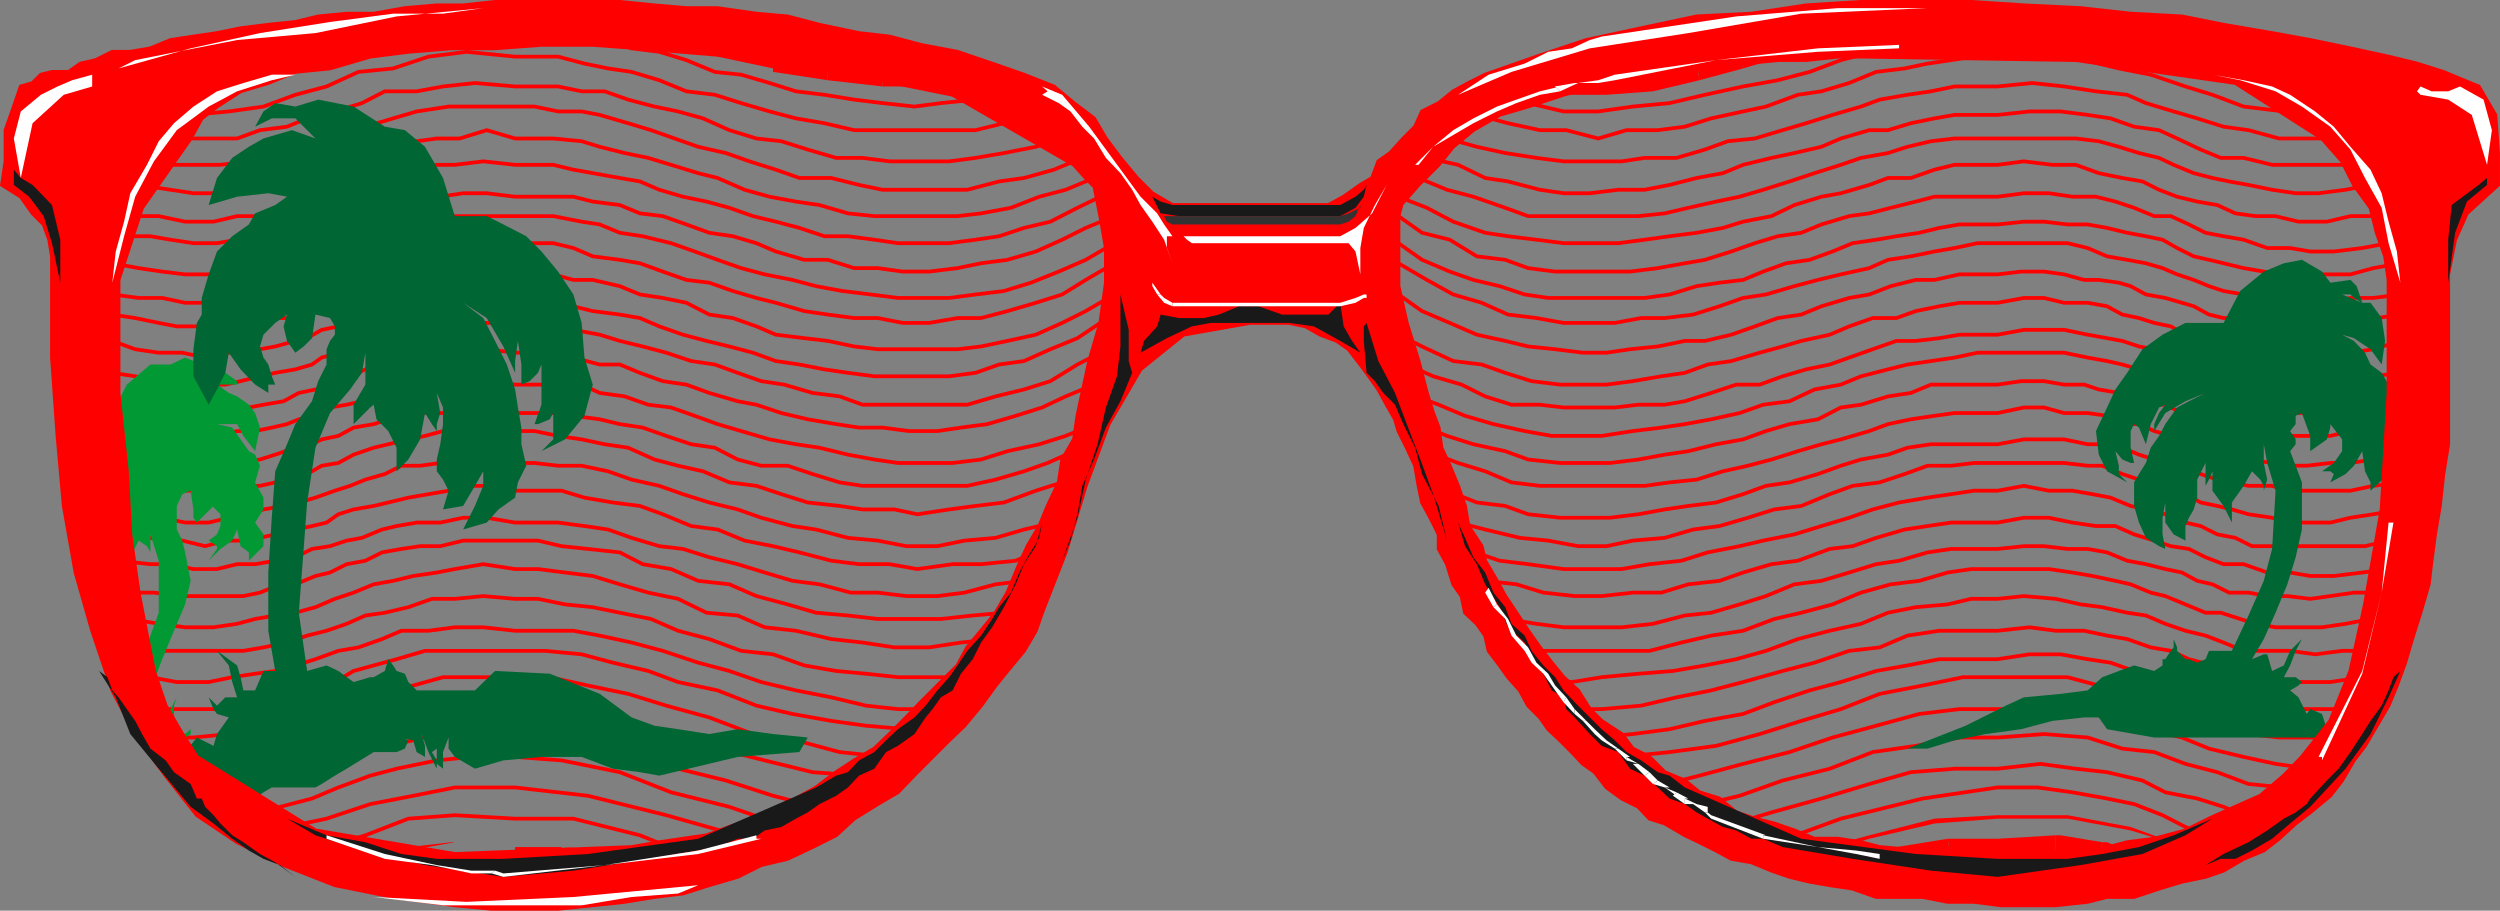 <svg xmlns="http://www.w3.org/2000/svg" width="360.567" height="131.345"><rect width="100%" height="100%" fill="#808080" stroke="none"/><path fill="none" stroke="red" stroke-miterlimit="10" stroke-width=".544" d="m27.498 12.471 5.5-.5 5-1.199 4.598-.902 4.5-1.7 4.601-1.199 5-1.699 5.098-.5 5.5-.7h9.8l3.403.7h3.797l3.402 1 3.399 1.2 4 .5 3.902 1.198 4.098 1.7 3.8.402 4.102 1.2 3.797 1.198 4.101.5 4.301.7 4.098.5 4.601.5 3.801-.5 5-.5 4.098-.7 4.601-1.199"/><path fill="red" d="m111.896 7.471-7.898-2.199-.5 2.898 8 1.7v.5l.398-2.899m7.5 1.199h.5l-8-1.199-.398 2.899 7.898 1.203V8.67"/><path fill="red" d="M127.295 9.87h.5l-8.399-1.2v2.903l7.899.898V9.87"/><path fill="red" d="M135.197 10.772V9.87h-7.902v2.601h7.902v-1.699"/><path fill="none" stroke="red" stroke-miterlimit="10" stroke-width=".544" d="m16.197 49.17 3.301 1.2 3.398.5h3.399l3.3.703 2.903-.703h2.2l2.8-.5 2.2-.399 2.898-.8 1.699-.399 2.101-1.2 2.399-.5 2.203-1.202h2.898l2.102-1 2.398-.7 2.899-.5h2.601l3.399-.699h3.601l3.399.7h5.5l2.902.5 2.801.699 3.898.5 2.899.5 2.8 1.203 3.403 1.199 3.398.898 3.301.801 3.399.899 3.3 1.203 3.399.5 3.601.699 3.399.5 3.8.5h10.801l3.801-.5 3.399-1.2 3.601-.5 3.801-1.702 3.898-1.598 3.301-2.2"/><path fill="none" stroke="red" stroke-miterlimit="10" stroke-width=".544" d="m16.197 45.37 3.301.5 3.398.703 2.602.5h5.797l2.902-.5h2.598l2.402-.703h2.2l1.699-1 2.402-.7 2.098-1.199h2.402l2.2-1 2.097-.699 2.902-.5 2.399-.402 2.199-.797h2.902l2.598-.403h3.601l3.399.403h5.5l2.902.797h2.801l3.898.902 2.899 1.2 3.3.5 3.403.698 3.297 1.7 3.402.5 3.399 1.203 2.8 1.199 4.102.5 3.398.398 3.801.801 3.399.399h11.5l3.402-.399 3.797-.8 4.101-.899 3.801-1.7 3.399-1.702 4.101-2.399"/><path fill="none" stroke="red" stroke-miterlimit="10" stroke-width=".544" d="m16.197 42.471 3.801.5h3.398l3.301.7h3.399l2.902-.7h2.898l2.801-.5 2.2-.5 2.199-1.199 2.402-.402 2.797-.797 2.203-.903 2.2-1.199h2.8l2.398-1.199 2.7-.5 3.3-.7h2.899l3.402-.5 4.098.5h5.5l2.902.7 2.801 1.2 3.898.5 2.899.5 3.3 1.198 3.403 1.2 3.297.402 3.402 1.2 3.399 1 2.8.698 4.102 1.2 3.398.5 3.801.5h3.399l3.601.703h3.801l4.098-.703h3.402l3.797-1 4.101-1.2 3.801-1.199 3.399-2.101 4.101-2.399"/><path fill="none" stroke="red" stroke-miterlimit="10" stroke-width=".544" d="m16.197 37.971 3.801.7 3.398.5 3.301.402h3.399l2.902-.403h2.898l2.801-.5 2.2-1.199h2.199l2.402-1.199 2.797-1.2 2.203-.5 2.2-.5 2.8-1.202 2.398-.5 2.7-1.2h19.199l4.101.801 2.602.399 2.898 1.203 3.301.5 4.098 1 3.402 1.199 3.301 1.2 3.398 1.198 3.399.903 4 .797 3.402.902 3.801.7 4.098.5 3.902.5h7.398l3.801-.5 4.098-.5 3.902-1.2 4-1.602 3.899-1.699 4.101-2.398"/><path fill="none" stroke="red" stroke-miterlimit="10" stroke-width=".544" d="M17.096 34.073h4.601l2.899.5 3.3.5h3.399l2.902-.5h2.598l2.902-.5 2.899-.5 2.402-1.203 2.598-.399 2.402-.8 2.2-.399 2.898-1.2 2.101-.5 2.899-.702h3.402l3.297-.5h3.402l4.098.5h8.402l2.801.703 3.898.5 2.899 1.199 3.3.398 3.403 1.2 3.297 1.203 3.402.5 3.399 1 2.8 1.199 4.102 1.2h3.398l3.801 1.198h3.399l3.601.5h3.801l4.098-.5 3.402-.699 3.797-.5 4.101-1.199 3.801-1.7 3.399-1.702 4.101-1.7"/><path fill="none" stroke="red" stroke-miterlimit="10" stroke-width=".544" d="M18.795 31.17h4.101l3.801.801h4.098l3.402-.8h2.598l2.902-.399 2.899-1.2 2.902-1.202 2.797-.5 2.203-1.2 2.898-1h3.301l2.899-1.199 3.402-.699h2.598l4.101-.5 4.598.5h5.5l2.902.7 2.801.5 3.898.698 2.899.5 2.8 1.2 3.403 1 3.398.703 3.301.898 3.399 1.2 3.3.8 3.399.899 3.601 1.203h3.399l3.8.5 3.403.5h7.398l3.801-.5 3.399-.5 3.601-1.203 3.801-.899 3.898-2 3.301-1.601"/><path fill="none" stroke="red" stroke-miterlimit="10" stroke-width=".544" d="m19.998 26.67 4.598.7 3.3.5h3.399l2.902-.5 3.301-.7 2.898-.5 2.2-.5 2.902-1.199 2.797-1.199 2.703-.5 2.898-.7 2.801-.902 3.399-.8 2.902-.399h3.297l3.902-1.199 4.098 1.2h5.5l4.101.398 2.602.8 3.598.903 3.402.699 3.297 1 3.902 1.2 2.801.698 3.898 1.7 3.602 1 3.797.703 3.402.5 4.098 1.199 3.8.398h12l3.403-.398 4.297-.8 4.101-1.602 3.801-1 4.098-1.7"/><path fill="none" stroke="red" stroke-miterlimit="10" stroke-width=".544" d="M22.896 23.772h8.899l4.101-.5 3.801-.5 2.899-1.2 3.3-1.202 3.399-1.598 3.402-.5 4-1.2 3.399-1 4.601-.702h12.399l3.402.703h3.398l2.602.5 4.098 1.199 3.3 1 3.399 1.2 3.402 1.198 4 .903 3.399 1.199 3.8 1.2 3.399 1.198h4.601l4 1 3.399.7h12.203l4.598-1.2 3.601-.5 4.301-1.199 4.098-1.699"/><path fill="none" stroke="red" stroke-miterlimit="10" stroke-width=".544" d="M24.596 19.971h9.601l3.301-1.199 3.898-.5 4.102-1.7 2.797-.5 3.902-1.202 3.301-1.7h4.598l3.8-.699 4.602-.5 5.797.5h6.203l3.398.7h3.301l3.399 1.199 3.8 1 3.399.703 3.601 1 3.801 1.699 3.899 1.2 3.601.398 3.801 1.203 4.098 1.199h3.8l3.899.5h8.601l3.801-.5 4.098-.7 4.601-.902 3.801-1.199"/><path fill="none" stroke="red" stroke-miterlimit="10" stroke-width=".544" d="m27.498 16.573 5.5-.5 5-.703 4.598-1.7 4.5-1.199 4.601-2.101 5-.5 5.098-1.7 5.5-.699 7 .7h6.203l3.797 1 3.402.699 3.399.5 4 1.203 3.902 1.597 4.098.5 3.8 1.2 4.102 1.203 3.797 1 4.101.699 4.301 1h17.5l4.098-1 4.601-1.2m-133.199 37.2 3.301.5 3.398.7 3.399.5h6.203l2.2-.5 2.8-.7 2.2-.5 2.898-.5 2.402-.7 1.398-1 2.399-.702 2.203-.899 2.898-.8 2.102-.399 2.898-1.2 2.399-.5 2.601-.5h13.2l2.699.5 2.902.5 3.801.7 2.898.898 3.301.801 3.399.899 3.601 1.203 3.399.5 3.3 1.199 3.399 1.2 3.3.5 4.102 1.198 3.899.5 3.3 1.2h15.102l4.098-1.2 4.101-1 3.801-1.199 3.898-2.398 3.301-1.703"/><path fill="none" stroke="red" stroke-miterlimit="10" stroke-width=".544" d="M16.197 58.37h3.801l3.398.402 3.301.8h3.399l2.902-.8h2.898l2.102-.402 2.898-.5 2.2-1.2 2.402-.5 2.797-.699 2.203-1.199 2.2-1 2.398-.7 2.8-.5 2.7-.5 2.902-.702h3.297l3.402-.5 4.098.5h5.5l2.902.703 3.801 1h2.898l2.899 1.199 3.3 1.2 3.403.5 3.297 1.198 4.101 1.2 2.7.5 3.601 1.203 3.801.898 4.098.7 3.3.5h3.399l3.8.5h4.102l3.399-.5 3.8-.5 4.102-1.2 3.797-1.199 3.402-1.602 4.098-1.699"/><path fill="none" stroke="red" stroke-miterlimit="10" stroke-width=".544" d="m16.197 61.17 3.301.5 3.398.5 2.602.7h5.797l2.902-.7h2.598l2.402-.5 2.2-.5 1.699-.699 2.402-.5 2.098-1.199 2.402-.402 2.2-.5 2.097-.7 2.902-.5 2.399-1.199h5.101l2.598-.5h3.601l3.399.5h9.601l2.602 1.2 3.598.5 3.402 1.199 3.297.402 3.402 1.2 3.301 1.198 3.398 1 4.102 1.2 3.797.703 3.402.5 4.098 1 3.8.699 3.403.5h7.898l4.102-.5 3.797-1.2 4.601-1 3.801-1.202 4.098-1.7"/><path fill="none" stroke="red" stroke-miterlimit="10" stroke-width=".544" d="m16.197 65.073 3.301.5 3.398 1.199h11.801l2.801-.5 2.2-.7 2.898-1 2.402-.5 1.398-.702 2.399-.5 2.203-1.2 2.898-.5 2.102-.699 2.898-.5 2.399-.398h2.601l3.399-.801h3.601l3.399.8h5.5l2.902.4 3.801.5 2.898.698 3.301.5 3.399 1.2 3.601 1.203 3.399.5 3.3 1.699 3.399.898h3.8l3.602 1.2 3.899 1.203 3.3.5h15.102l4.098-.903 4.101-1.199 3.399-1.199 3.8-1.7"/><path fill="none" stroke="red" stroke-miterlimit="10" stroke-width=".544" d="m16.197 69.573 3.301.5h3.898l2.899.699h6.203l2.2-.7h2.8l2.2-.5 2.898-1.202 2.402-.399 1.398-.8 2.399-.399 2.203-1.2 2.898-1 2.102-.5 2.898-.702 2.399-.5 2.601-.7h13.2l3.402.7 3.398.5 3.301.703 3.399.5 3.8 1.699 3.399.898 3.601.801 3.801 1.602 3.899.5 3.601 1.199 3.801 1.2 4.598.5 3.3.5h4.602l3.297.698 4.601-.699 3.801-.5 4.098-.5 4.601-1.699 3.801-1.2"/><path fill="none" stroke="red" stroke-miterlimit="10" stroke-width=".544" d="m16.197 73.471 3.801.7 3.398.5 3.301.699h3.399l2.902-.7 2.898-.5 2.102-.699 2.898-.5 2.2-.5 2.402-.699 2.797-1 2.203-.7 2.2-.902 2.8-.8 2.398-1.2h2.7l2.902-.398h3.297l3.402-.5 4.098.5h2.8l3.403.398h3.398l3.801.801 3.399 1.2 4 .902 3.402 1.199 3.797 1.2 4.101 1 3.399 1.198 4.5 1.2 3.402.5 4.598 1.203 4.3.398 4.102.801h4.5l3.899-.8 4.5-.4 4.101-1.202 4.301-1"/><path fill="none" stroke="red" stroke-miterlimit="10" stroke-width=".544" d="m16.197 76.37 3.301.703 3.898.898h2.899l3.3.801 2.903-.8h2.2l2.8-.4 2.2-.5 2.898-.702 2.402-.5 2.098-.5 1.699-1.2 2.203-.699 2.898-.5 2.102-.5 2.898-.699 2.899-.5 2.902-.5 2.598-.7h3.601l3.399.7h6.703l3.297 1 4.101.7 3.899.5 3.3 1.198 4.102 1.7 3.801.5 3.898 1.601 4.102.801 3.797.898 4.601 1.2 4 .5h4.399l4 .703 5.101-.703h4.102l5-.5 3.797-1.7"/><path fill="none" stroke="red" stroke-miterlimit="10" stroke-width=".544" d="m17.096 80.87 4.601.5h2.899l3.3.703h3.399l2.902-.703h2.598l2.902-.5 2.899-.5 2.402-1.2 2.598-.398 2.402-.8 2.2-.4 2.898-1.202 2.101-.5 2.899-.5h3.402l3.297-.7h3.402l4.098.7h6.203l3.797.5 3.402.5 3.399 1.203 4 1.199 3.402.398 3.797 1.2 4.101 1 3.899 1.203 4 1.199 3.902.5 4.5 1.2h3.899l4.101.5h4.5l3.899-.5 4.5-1.2 4.101-.5"/><path fill="none" stroke="red" stroke-miterlimit="10" stroke-width=".544" d="M18.795 85.471h3.402l4.098.5h8.8l2.403-.5 2.898-1.199h2.2l2.902-1.2 2.098-.5 2.402-1.202 2.7-.5 2.398-1.2 2.8-.5 2.7-.398h2.902l3.297-.8h10.8l3.403.8 3.797.398 4.601.5 3.301 1.7 4.098.703 3.902 1.699 4.5.5 3.899 1.7 4.5 1.198 4.101 1.2 4.598.402 4.3.5h9.102l4.598-.5 4.5-.402"/><path fill="none" stroke="red" stroke-miterlimit="10" stroke-width=".544" d="m18.795 89.272 4.101.7 3.801.5h4.098l3.402-.5 2.598-.7 2.902-.5 2.899-.402 2.902-.797 2.797-1.203 2.703-.899 2.898-1.199 2.801-.5 2.899-.7 3.402-.5 2.598-.5 4.101-.702 4.598.703h3.3l3.903.5 4 .5 3.898 1.199 4.102 1.2 4.297.898 4.101 2 4.5.402 3.899 1.7 4.5.5 5.101 1.198 4.5.5 4.602.7h5l4.598-.7 5-.5"/><path fill="none" stroke="red" stroke-miterlimit="10" stroke-width=".544" d="M19.998 93.87h15.098l2.902-.5 3.398-.7 2.899-1 2.8-.699 2.903-1 2.7-1.199 2.8-.402 3.398-.797 3.399-1.203h3.3l4.102-.399 4.598.399h3.3l3.903.8 4 .403 3.898.797 4.5.902 3.899 1.7 4.5 1.198 4.601 1.7 4.602.5 4.5 1.601 4.598.801 4.3.398 4.602.5h9.598"/><path fill="none" stroke="red" stroke-miterlimit="10" stroke-width=".544" d="m21.697 97.67 3.801.7h4.598l3.402-.7 3.297-.5 2.902-.398 2.899-.8 2.902-.9 3.297-1.202 2.902-.5 3.399-1.2 2.8-1.199h3.899l3.8-.5h4.102l4.598.5h8.402l3.801.7 4.598 1 4.5 1.199 5.101 1.703 4.5 1.199 4.598 1.598 5 1.203 5.101 1 5 1.199 4.602.5h5.7"/><path fill="none" stroke="red" stroke-miterlimit="10" stroke-width=".544" d="M22.896 102.272h8.399l3.402-.5 4-.5 2.7-1.2 3.601-.5 3.297-1.202 2.703-1.598 2.898-.8 3.301-.9 4.098-1.202h17.3l5.301.5 4.5 1.203 5.102 1.199 4.297 1.598 5.703 1.203 5.598 2.199 5.199 1.2 5.601 1 5 .698 5.801.5"/><path fill="none" stroke="red" stroke-miterlimit="10" stroke-width=".544" d="M22.896 106.37h5l5.102-.5h3.797l4.101-1.2 3.399-1.699 4-.699 3.402-1.7 3.801-1 4.098-.702 4.3-1.2h15.399l5.5 1.2 5.8 1.203 5.5 1.699 6.2 1.7 6.3 2.398 6.2.902 6.3 1.7 6.7.698"/><path fill="none" stroke="red" stroke-miterlimit="10" stroke-width=".544" d="m28.396 110.87 5.801-.7 5-1 3.899-1.199 4.5-1.601 4.601-1.7 4.5-1.199 5.098-1.199 5.5-.5 7 .5h5.5l5.703.7 5.598 1.698 6.699 1.2 5.703 2.101 6.797 1.7 6.902 1.699 6.7.5"/><path fill="none" stroke="red" stroke-miterlimit="10" stroke-width=".544" d="m31.295 113.573 5.5-1 5.3-1.203 4.301-1.2 4.602-1.699 5-.898 5.297-1.203 6-.5 7 .5h5.5l5.703 1.203 6.797.898 5.5 2.399 6.902 1.703 6.801 2.199 6.2 1.598"/><path fill="none" stroke="red" stroke-miterlimit="10" stroke-width=".544" d="m35.896 118.073 4.5-1.703 4.602-1.2 3.797-1.597 4.601-1.703 3.801-1 5.801-1.2 5-.5h6.297l6.703.5 8.398 1.7 7.399 2.902 8.402 2.098 8.399 2.902"/><path fill="none" stroke="red" stroke-miterlimit="10" stroke-width=".544" d="m41.396 119.272 5.7-1.2 6.3-2.1 6.2-1.2 6-1.2h8.699l10.5 1.2 11.3 2.8 12 3.4"/><path fill="none" stroke="red" stroke-miterlimit="10" stroke-width=".544" d="m47.096 122.17 5.601-1.699 6.2-2.398 6.699-.5 8.699.5h8.402l9.598 2.398 8.402 3.399"/><path fill="red" d="m58.896 122.17-6.199 2.602 6.2-2.102zm0 0"/><path fill="red" d="M65.596 121.471h-.5l-6.2.7v.5l6.7-1.2h-.5.5"/><path fill="red" d="m74.295 122.17-8.7-.699 8.7.7v.5-.5m6.703-.001h-6.703v.5h6.703v-.5m7.898.5h-.5l-7.398-.5 7.398 1 .5-.5"/><path fill="red" d="m96.795 124.772-7.899-2.102-.5.5zM251.396 9.87l5.7-1.7-.7-2.898-5.5 2.2.5 2.398"/><path fill="red" d="m245.096 11.573 6.3-1.703-.5-2.399-6.199 1.2.399 2.902"/><path fill="red" d="m238.396 13.17 6.7-1.597-.399-2.903-6.8 1.7.5 2.8m-7.399.5h.7l6.698-.5-.5-2.8-6.898.402v2.898m-6.703-1.199v1.2h6.703v-2.899h-6.703v1.7"/><path fill="none" stroke="red" stroke-miterlimit="10" stroke-width=".544" d="m346.197 49.17-3.902 1.2-3.297.5-2.902.703h-5.801l-2.598-.703-3.402-.5-2.399-.399-2.101-.8-1.7-.399-2.898-.5-2.101-1.2-2.399-.5-2.199-.702-2.402-.5-2.2-1.2-2.8-.5h-3.399l-2.902-.699h-2.899l-3.8.7h-5.5l-2.899.5-3.402.699-2.797 1h-3.402l-3.399 1.203-2.8 1.199-4.102.898-2.7.801-3.3.899-4.098 1.203-3.402.5-3.297 1.199-3.402.5-4.098.7-3.8.5h-6.7l-4.102-.5-3.8-1.2-3.399-1.2-4.101-.5-4.5-2.1-3.399-1.7"/><path fill="none" stroke="red" stroke-miterlimit="10" stroke-width=".544" d="m346.197 45.37-3.402.5-3.797.703-2.902.5h-8.399l-2.402-.5-2.2-.703h-2.398l-2.101-.5-2.2-1.2-1.699-.5-2.402-.699-2.797-.5-2.203-1.199-1.7-.5-2.898-.402h-2.101l-2.899-.797-2.902-.403h-3.297l-3.402.403h-5.5l-3.598.797h-2.703l-3.598.902-3.101 1.2-2.899.5-4 1.198-2.902 1.2-3.399.5-3.3 1.203-3.399 1.199-3.8.898h-2.899l-3.902.801-4 .399-3.399.5h-3.402l-4-.5-3.899-.399-3.3-.8-4.098-.899-3.902-1.7-4-1.702-3.399-2.399"/><path fill="none" stroke="red" stroke-miterlimit="10" stroke-width=".544" d="m346.197 42.471-3.902.5h-3.297l-3.402.7h-3.598l-2.602-.7h-2.898l-2.902-.5-2.899-.5-2.101-.699-2.2-.902-2.398-.797-2.102-.903-2.398-.699-2.703-.5-2.899-.5-2.8-1.199-2.899-.7h-13l-3.3.7-2.899.5-3.402.7-3.301.5-2.7 1.198-4.097.903-3.3.797-3.403.902-4.098 1.2-3.3.5-3.399 1.198-3.8 1.2-4.102.5h-3.399l-3.8.703h-7.399l-3.902-.703-4.098-.5-3.8-1.7-4.102-1.199-3.801-2.101-4.098-2.399"/><path fill="none" stroke="red" stroke-miterlimit="10" stroke-width=".544" d="m346.197 37.971-3.902.7-3.297.902h-9.602l-2.898-.403-2.902-.5-2.899-.699-2.101-.5-2.2-.5-2.398-1.199-2.102-1.2-2.398-.5-2.703-.5-2.899-.702-2.8-.5h-2.899l-3.402-.399h-2.899l-3.8.399h-5.5l-2.899.5-2.902.703-3.297.5-2.902.5-3.399.5-2.902 1.199-3.297 1.2-3.402.5-3.301 1.198-2.899 1.2-3.398.402-3.3.5-3.903 1.2-3.598.5h-13.902l-3.399-.5-3.601-1.2-3.797-.902-3.402-1.2-4-1.699-3.399-2.398"/><path fill="none" stroke="red" stroke-miterlimit="10" stroke-width=".544" d="m344.498 35.073-3.8.699-4.102.5h-3.399l-2.902-.5h-3.297l-3.402-1.2-2.899-.5-2.601-.5-2.399-1.202-2.601-1.2h-2.399l-2.902-1.199-2.7-.898-2.8-.703h-3.399l-3.398-.5h-3.602l-3.8.5h-9.098l-2.703.703-3.598.898-3.101.801-2.899.398-4 1.2-2.902 1.203-3.399.5-3.3 1-3.399 1.199-3.8 1.2-2.899.5-3.902.698-4 .5h-10.801l-3.899-.5-3.3-1.199-4.098-.5-3.902-2.398-4-1-3.399-2.403"/><path fill="none" stroke="red" stroke-miterlimit="10" stroke-width=".544" d="M343.498 31.17h-4.5l-3.402.801h-4.098l-3.3-.8h-2.903l-2.899-.399-2.601-1.2-2.899-.5-2.898-.702-2.602-1-2.398-1.2-2.902-.5-3.399-.699-3.3-1.199h-3.399l-4.102-.5-3.8.5h-6.2l-2.898.7-3.402 1.198h-3.301l-2.7 1-4.097 1.2-2.8.5-3.903 1.203-3.297 1.597-4.102.801-2.898.899-3.8.703-3.903.5-3.598.5-3.8.5h-7.899l-3.902-.5-4.098-.5-3.3-.5-4.602-1.602-3.801-2-4.098-1.601"/><path fill="none" stroke="red" stroke-miterlimit="10" stroke-width=".544" d="m341.896 26.67-3.601.7-3.899.5h-3.3l-3.399-.5-3.402-.7-2.797-.5-2.402-.5-2.7-.699-2.898-1.199-2.102-1-2.898-.7-2.902-.902-2.899-.8-3.3-.399h-17.5l-3.399.399-3.402.8-2.801.903-3.899.699-2.898 1-3.8 1.2-3.602 1.198-3.801 1.2-3.399 1-3.398.703-4 .898-3.402.801-3.801.398h-15.899l-3.3-1.199-4.598-1.601-3.8-1-4.102-1.7"/><path fill="none" stroke="red" stroke-miterlimit="10" stroke-width=".544" d="M338.998 23.772h-11.3l-4.102-1h-3.301l-2.899-1.2-3.398-1.6-2.602-1.2-3.601-.5-3.399-1.2-3.3-.5-3.899-.5h-4.5l-4.601.5h-6.2l-2.898.5-3.402.7-3.301 1h-2.7l-4.097 1.2-2.8 1.198-3.903.903-3.297.699-4.102 1-2.898 1.2-3.8.698-3.903 1-3.598.7h-3.8l-4.102.5h-3.797l-3.402-.5-4.598-1.2-3.3-.5-3.903-1.898-4.5-1"/><path fill="none" stroke="red" stroke-miterlimit="10" stroke-width=".544" d="M337.795 19.971h-9.098l-4.402-1.199-3.598-.5-3.8-1.2-3.399-1-4-1.202-2.703-1.2-4.5-.5-4.598-.699-4.601-.5-5 .5h-6.2l-3.398.7-3.402.5-4 .699-2.7 1-4.101 1.203-3.797 1.199-3.402 1-4 1.2-3.899.398-3.3 1.203-4.102 1.199h-4.598l-3.3.5h-8.399l-3.902-.5-4.5-.7-4.098-.902-4.3-1.199"/><path fill="none" stroke="red" stroke-miterlimit="10" stroke-width=".544" d="m334.896 16.573-5.5-.5-5.8-.703-4.5-1.7-3.899-1.199-5-1.699-4.601-.902-5-1.2-5.801-.5h-10.098l-3.3.5-3.399.5-3.3.7-4.102.5-3.899 1.601-4 1.2-3.402.5-4.598 1.699-3.3.703-4.602 1-3.797 1.199-3.902.5h-4.5l-4.098 1.2-4.602-1.2h-3.8l-4.598-1-4.5-1.2"/><path fill="none" stroke="red" stroke-miterlimit="10" stroke-width=".544" d="m273.896 6.971-3.8.5-4.598 1.2-4.5 1.699-4.602 1.203-5 .898-5.5 1.2-5.101 1.199-5.297.5-5 .703h-5l-5.102-1.203-4.5-1.2m130.301 40.102-3.902.5-3.297 1.2h-11.3l-3.403-.5-2.399-1.2-2.101-.5-2.399-.7-2.199-.5-2.101-.5-2.399-1.202-2.199-.399-2.402-.8-2.2-.399-2.8-.5-3.399-.7h-5.8l-3.801.7h-5.5l-2.899.5-3.402.398h-2.797l-3.402 1.2-3.399 1.203-2.8 1-3.399.699-3.402 1-3.301 1.2h-3.399l-3.601 1.198-3.797 1.2-2.902.5h-3.801l-3.399.402h-7.398l-3.402-.402h-4.098l-3.8-1.2-3.403-1.699-4.098-1.199-3.8-1.7"/><path fill="none" stroke="red" stroke-miterlimit="10" stroke-width=".544" d="M346.197 58.37h-3.902l-3.297.402-2.902.8h-5.801l-2.598-.8-3.402-.402h-2.399l-2.101-1.2-1.7-.5-2.898-1.199h-2.101l-2.399-1.199-2.199-1-2.402-.7-2.2-.5-2.8-.5-3.399-.702h-12.5l-3.3.703-3.399.5-3.402.5-2.801.699-3.899 1-2.898 1.2-3.8.698-3.602 1.7-3.801.5-3.399 1.203-4.101.898-3.797.7-3.402.5-4.098.5-4.5.699h-7.203l-3.899-.7-4.5-1-4.101-1.199-3.797-1.601-4.602-1.7"/><path fill="none" stroke="red" stroke-miterlimit="10" stroke-width=".544" d="m346.197 61.17-3.402.5-3.797.5-2.902.7h-8.399l-2.402-.7-2.2-.5-2.398-.5h-2.101l-2.2-1.199-1.699-.398-2.402-1.203h-2.797l-2.203-1.2-1.7-.5-2.898-.5-2.101-.699h-2.899l-2.902-.5h-3.297l-3.402.5h-9.598l-2.902 1.2-3.301.5-3.899 1.199-2.898.402-3.3 1.7-4.102.698-3.399 1-3.3 1.2-3.899.703-4 1-3.402.5-3.801.699-4.098.5h-7.199l-4.602-.5-3.3-1.2-4.598-1-3.8-1.202-4.102-1.7"/><path fill="none" stroke="red" stroke-miterlimit="10" stroke-width=".544" d="m346.197 65.073-3.902 1.199-3.297.5h-2.902l-3.399.398h-2.8l-2.2-.398-3.402-.5-2.399-.7-2.101-.5-2.399-1h-2.199l-2.101-1.202-2.399-.7-2.199-1h-2.402l-2.2-1.199-2.8-.398h-3.399l-2.902-.801h-2.899l-3.8.8h-6.2l-2.898.4-3.402.5-3.301.698-2.7 1-4.097 1.2-2.8.703-3.403 1-3.797 1.199-3.402.898-3.598.801-3.8 1.2-3.903.402-3.598.5h-15.101l-4.098-.5-3.8-1.602-3.903-1.199-4.5-1.7"/><path fill="none" stroke="red" stroke-miterlimit="10" stroke-width=".544" d="m346.197 69.573-3.902.5-3.297.699h-9.102l-2.199-.7h-3.402l-2.399-.5-2.101-.402-2.399-.8-2.199-1.2h-2.101l-2.399-.898-2.199-.7-2.402-1-2.899-.5h-2.101l-3.399-.702h-5.8l-3.801.703h-9.598l-3.402.5-2.801 1-3.899.699-2.898.898-3.3 1.2-4.102 1.203-3.399.5-3.3 1.199-3.899 1.2-4 .5-3.402.5-3.801.698-4.098.5h-7.199l-4.602-.5-3.3-1.199-4.098-.5-4.3-1.699"/><path fill="none" stroke="red" stroke-miterlimit="10" stroke-width=".544" d="m346.197 73.471-3.902.7-3.297.5-2.902.699h-6.2l-2.199-.7-3.402-.5-2.399-.699-2.101-.5-2.399-.5-2.199-1.199-2.101-1.2h-2.399l-2.199-.902-2.402-.8-2.899-1.2h-2.101l-3.399-.398h-13l-3.3.398h-3.399l-3.3 1.2-3.602 1.203-3.899.5-3.3 1.199-4.102 1.7-3.899.5-3.8 1.198-4.098 1.2-3.8.5-4.102 1.203-4.598.398-3.8.801h-4.102l-4.301-.8-4.098-.4-5-1.202-3.902-1"/><path fill="none" stroke="red" stroke-miterlimit="10" stroke-width=".544" d="m344.498 77.971-3.402.801h-16.301l-2.399-1.2-2.601-.5-2.399-1.202-2.199-.5-2.902-1.2-2.797-.699-2.203-.5-2.899-1.199-2.601-.5-2.899-.5h-3.398l-3.602-.7-3.8.7h-3.399l-3.3.5-3.399.5-4.102.7-3.8 1-3.399 1.198-4 1.2-3.902 1.203-4.5.898-3.399.801-4.601.898-3.797 1.2-4.602.5-4 .703h-8.398l-5.102-.703-4.101-.5-5-1.7"/><path fill="none" stroke="red" stroke-miterlimit="10" stroke-width=".544" d="m344.498 82.073-3.8.5-4.102.5h-3.399l-2.902-.5h-3.297l-3.402-1.203h-2.899l-2.601-1-2.399-1.2-2.601-.398-2.399-.8-2.902-.9-2.7-1.202h-2.8l-3.399-.5-3.398-.7h-3.602l-3.8.7h-6.7l-3.398.5-3.3.5-4.102 1.203-3.399 1.199-3.3.398-4.602 1.7-3.797.5-4.102 1.203-3.398 1.199-4.5.5-3.902 1.2h-4.098l-4.5.5h-3.902l-4.5-.5-3.899-1.2-4.5-.5"/><path fill="none" stroke="red" stroke-miterlimit="10" stroke-width=".544" d="M343.498 85.471h-4l-3.402.5-2.899.399-3.3-.399h-2.899l-2.703-.5h-2.797l-2.402-1.199-2.2-.5-2.199-1.2-2.402-.5-2.797-.702-2.703-.5-2.899-1.2-2.8-.5h-2.899l-3.402-.398h-2.899l-3.8.398h-6.7l-3.398.5-4.102 1.2-3.3.5-3.899 1.203-4 1.199-3.902.5-4.098 1.7-3.8 1.198-4.102 1.2-3.797.402-4.602 1.2-4.5.5h-8.398l-3.902-.5-4.5-.7"/><path fill="none" stroke="red" stroke-miterlimit="10" stroke-width=".544" d="m341.896 89.272-3.601.7-3.399.5h-6.699l-2.902-.5-2.2-.7-2.8-.902h-2.2l-2.898-1.2-2.902-1.199-2.098-.5-2.902-1.199-2.2-.5-3.3-.7-2.899-.5-3.398-.5h-11.203l-3.399.5-4.101 1.2-4.098.5-4.3 1.2-4.102 1.698-4.5 1.2-3.899.902-4.5 1.7-4.601.698-4.297 1-4.602 1.2h-19.199"/><path fill="none" stroke="red" stroke-miterlimit="10" stroke-width=".544" d="M341.896 93.87h-4.101l-3.899.5-3.601-.5h-6.7l-2.898-1.2-2.601-1-2.899-.699-2.902-1-2.797-1.199-2.703-.402-3.598-.797-3.101-.403-3.598-.8-4.602-.399-3.8.399h-3.801l-3.399.8-4.601.403-4 .797-3.899 1.601-4.5 1-4.601 1.2-4.598 1.699-4.3 1.203-4.5.898-4.602.801-5 .398-5.297.5-4.3.7-5.102-.7"/><path fill="none" stroke="red" stroke-miterlimit="10" stroke-width=".544" d="m340.697 97.67-4.601.7h-7.399l-3.402-.7-3.399-.898-2.8-.8-3.399-.9-2.601-1.202-2.899-.5-3.402-1.2-2.899-.5-3.3-.699h-4.098l-3.8-.5-4.602.5h-8.399l-4.601.7-4 1.699-4.399.5-5 1.703-4.601 1.199-5.7 1.598-4.601 1.203-5 1-5.098 1.199-5.699.5h-5.5"/><path fill="none" stroke="red" stroke-miterlimit="10" stroke-width=".544" d="M338.998 102.272h-11.3l-4.102-1-2.899-.7-3.3-1-3.399-1.202-2.602-1.2-3.601-.398-3.399-1.2-3.3-.5-3.899-.702h-4.5l-4.601.703h-8.399l-4.601.898-4.5.801-5.098 1.598-4.5 1.203-5.102 1.699-4.5 1.7-5.5 1-5.101 1.198-5.297.7-5.5.5"/><path fill="none" stroke="red" stroke-miterlimit="10" stroke-width=".544" d="M337.795 106.37h-9.098l-4.402-.5-3.598-1.2-3.3-1.199-3.899-1.199-3.3-1-3.403-1.7-4.098-.702-4.5-1.2h-15.101l-5.801 1.2-6.2 1.203-5.597 2.199-5.703 1.7-6 1.898-6.297 1.703-6.703.898-6.899.7"/><path fill="none" stroke="red" stroke-miterlimit="10" stroke-width=".544" d="m333.197 110.87-5-.7-4.601-1-5-1.199-3.899-1.601-5.199-1.2-3.902-1.699-5-.5-5.801-.699h-12.2l-5.8.7-6.2 1.698-6.3 1.7-6.2 2.101-6.699 1.7-6.3 1.699-6.7 1.703"/><path fill="none" stroke="red" stroke-miterlimit="10" stroke-width=".544" d="m329.396 113.573-5.101-.5-4.5-1.703-4.598-1.2-4.5-1.699-4.601-.5-5-1.601-6.301-.5-6.7.5h-5.5l-6.3 1.203-6.2.898-6.199 2.399-6.8 1.703-6.2 2.199-6.699 1.598"/><path fill="none" stroke="red" stroke-miterlimit="10" stroke-width=".544" d="m324.795 118.073-4.098-1.703-3.8-1.2-4.602-.898-3.297-1.7-5.102-1.202-4.5-.5-5.101-.7-6.2.7h-6.199l-6.3.5-6 1.703-6.899 2.097-7.199 2-7 2.102"/><path fill="none" stroke="red" stroke-miterlimit="10" stroke-width=".544" d="m319.096 120.971-3.899-1.699-3.3-1.7-4.102-1.6-3.899-.802-5-.898-5-.7h-5.8l-10.801 1.598-11.797 2.903-11.203 4.097"/><path fill="red" d="m307.295 119.772 7.902 2.398-7.902-2.898zm-9.098-1.699 9.098 1.699v-.5l-9.098-1.7v.5m-10.101.001h10.101v-.5h-10.101v.5m-9.098.699 9.098-.7v-.5l-9.098.5v.7m-9.402 2.199 9.402-2.199v-.7l-9.402 2.4v.5m-9.801 2.898 9.8-2.899v-.5l-9.8 2.7v.699m42.902.5 6.301 2.101.5-2.601-5.602-2.399h-.699l-.5 2.899"/><path fill="red" d="m296.498 123.17-.5-.5 6.7 1.7.5-2.899-6-1h-.7.7-.7v2.7"/><path fill="red" d="m288.096 123.87 8.402-.7v-2.699l-8.402.5v2.899m-6.7 0h-.5 7.2v-2.899h-7.2l.5 2.899"/><path fill="red" d="M273.896 124.772h-.398l7.898-.902-.5-2.899-7.398 1.2h-.8l1.198 2.601"/><path fill="red" d="m265.498 126.471.5 1.2 7.898-2.899-1.199-2.602-7.601 2.602.402 1.7"/><path fill="#063" d="M275.096 107.971h2.902l3.898-1.199 4.5-.902 5.102-.7 4.5-1.199 4.598-.5h2.101l1.2 1.7 6.8 1.199h24.2l.699-1.2-.7-2.199-1.699-.699-.5.7-1.199-2.4-1.203-1 1.203-.702.5-.5v-.7.7l-.902-.7h-1.7l.899-1.699.8-2.101.903-1.7-1.703 1.7-.899 2.101-1.699.801-.699-2.402h-.5l-1.703.703 1.703-2.903 1.7-3.8 1.698-4.098 1.2-3.902.902-4v-6.797l-.902-2.403-.801-2.097.8-1v-.703l-.8-1.2.8-1v-1.199l.903-.398 1.2 3.297v2.203l2.398-1.703.5-1.7v-.5l1.699 2.2v1.703l-1.2 1.699-1.699 1.2h1.2l.5.398-.5 1.203 2.199-1.203 1.203-1.2 1.2-2.097.398 2.898.8 1.602v1.199l2.602-2.402.7-1.598-.7-2.7V62.17l.7-1-.7-2.8v-2.9l-1-1.699-1.602-1.2-.8-1.702-1.598-1.7-1.703-.898 1.703.5 2.398 1.598 1.602 2.203.5-3.403-.5-3.3-1.602-2.2h-1.199l-1.699-.699-1.203-.5h1.203l.5.5 1.2.7-.802-2.399-.898-.902-2.902.402-1.2-1.602-2.898-1.699-2.602.5-2.898 1.2-3.402 2.8-2.399 4.602h-5.5l-3.3 1.699-2.899 2.098-2.203 3.402-1.7 2.398-1.199 2.602-1.601 3.398.402 3.403 1.2 2.398 2.898 1.602-1.2-1.203v-1.2l-.5-2.097 1 1.199 1.2.5h.5l-.5-2.2V62.17l.5-1 .703.5.5 1.2.5 1.203.7-2.903 1.198-2.398.899-.402-.899 1.203-.699 1.597v1l1.598-2.597 2.902-1.703 2.899-1.2-2.399 1.2-1.699.902-1.703 2.398-.899 1.7-1.199 1.703-.699 2.199-1 1.598-.703 1.203v3.398l.703 2.399 1 2.203 1.898 1.199.899.398-.399-2.097V74.67l.399-2.199v2.899l1.203 1.703 1.7.898V75.87l.5-1.2.698-1.199.5-1.699V69.17l1.2-2.398v4-.7l.5-.902.5-1.199v2.801l1.601 2.2 1.2 2.398v-2.9l1.699-2.398 1.199-2.102 1.203 1.2.5.902v.699l.5-1.602-.5-2.398v-2.7l.5 2.7 1.2 4-.5 8.398-1.2 4.602-2.203 5-2.399 5.098h-3.3l-.5 1.203-1.2.5-1.199-.5h-.5l-1.199-1.203v-.5l-.5-1.2v1.2l-.402.5-.801 1.203h-.399v.898l-1.199.801-2.902-.8-2.2.8-2.398.898-2.101 1.903-3.899.5-5.3.5-2.602 1.199-5.797 2.898-8.402 3.301"/><path fill="#093" d="m17.096 85.471.8-3.398.899-1.703 1.203-2.399 1.2.801.5.898v1.2-5.5 1.703l1.198 3.797v7.5l-1.199 3.3-1.199 4.301-1.703 4.602.703 1.199 1 1.2 1.2 2.198 2.198 1.2 1.2 2.101 1.601 1.2 1.2 1.699 1.199 1.203 1 .5v.5-2.203l-1-1.2-1.598-1-.8.5v-1.699l-1.2-1.601h1.2l.8-.5v-.7l-.8.7-1.2-.7h-.902l.5-1.699v-1.699l.402-1.2-.902 1.7-.7 1.2h-1l-1.199-1.2h-1.699l1.7-2.7 1.698-4.5 1.7-4.1 1.601-3.802.801-3.398-.8-4.102-.403-1.699-.797-1.601v-3.4l.797-1.699 1.203-.5.398 2.7v1.198l.5.7 2.399-2.399-.7-.5 1.7 1.7v1.699l-.5 1.203-1.2.898 1.2.801v.398l-1.2 1.7 1.7-1.7 1.703-1.199.7-1.601.5 2.402 1.198.898v1.2l2.102-2.098v-1.7l-1.203-1.702 1.203-1.899v-1.699l-1.203-2.2.703-2.402-.703-1.597-.899-.5-1.199-1.703-1.199-1.7-2.203-.5h2.902l.899 1.7 1.699 2.203.703-3.403-.703-2.097-.899-1.203-1.699-1.2-1.199-.5-1.703-1.199h2.902v1.2-1.7l-1.699-1.199h-2.402l-1-1.2-2.399-1-2.101 1h-2.899l-3.402 2.9-2.098 4.1V80.87l.899 4.601"/><path fill="#063" d="m36.795 115.17-11.297-1.597.797-2.703.402-2.399 1.7-2.101 2.398 1.203.5-1.703 1.703-2.399-1.703-.5-.5-.699-.7-1.7 1.2 1.2 1.203-1.2h1.7l-.7-2.202-.5-2.399-1.703-2.101 2.902 2.101.5 1.7.399 1.902h1.699l1.203-2.801h1.7l-1-5.8v-8.4l.5-7.902.5-6.699 1.698-3.898 1.2-2.903 2.402-3.3.898-2.899 1.2-2.398V50.37l.5-1.2.699-.898v-1.2l-.7-1.202-2.097-.5-.5 3.402-1.203 1.2-1.2.898-1.199-1.7-.5-2.097.5-1.703-1.699 1.203-1.699 1.699-.5 1.7.5 1.6.7 1 .5 1.7.5 1.2h-1v1.198l-1.903-1.199-2.098-2.199-1.699-2.402-.5 2.902-1.203 2.398-1.2 2.2-2.199-4.098V50.37l.5-3.797.7-1.203v-2.4l1-3.398 1.199-3.301 2.203-2.2 2.398-1.702.899-1.598 2.902-1.2 1.7-1.202-2.7-.5-4.5.5-4.101 1.203 1.199-3.903 2.203-2.898 2.398-1.602 2.102-1.199 4.098-1.199 3.402 1.2-2.902-2.9h-3.399l-2.402 1.2 1.203-2.2 1.7-1.202 2.898.5 3.3-1 5.102 1 4.5 2.902 2.898.5 2.899 2.398 2.601 4.5 1.7 5.5h4.601l2.399 1.2 3.3 1.703 2.2 2.199 2.402 2.898 2.2 3.301 1.198 4.102.399 5 1.203 3.898-1.203 4.5-2.797 3.399-3.402 1.703 1.699-1.703v-3.797l-.5.898-1.7.7h-.5l1-2.801v-5.797l-.5 1.199-1.199 1.2-1.199.5v-2.9l-.5-3.402-.402-2.597.402 2.597-.402 2.903v1.699l-1.7-3.8-2.398-4.102-3.402-2.2 2.902 2.2 1.7 3.3 1.699 3.403 1.199 3.597.402 2.602.5 2.898v2.403l.7 3.097-1.2 2.403-.402 2.199-2.399 1.7-1.699 1.898-1.699.5-1.703.5 1.703-3.399 1.2-2.898V67.97l-1.2 2.102-1.703 2.898-2.899.5.801-2.699-.8-1.602-.899-1.199v-1.699l.5-2.2.398-2.902v-2.398l-.898-2.102.5 2.903-.5 1.597v1l-.703-1-1-1.597-.7 3.797-1.699 2.902-1.699 1.7v-3.4l-1.199-2.402-1.703-1.699-.399-2.101-.5.402-2.398 2.398v-2.8l1.7-2.899v-4.6l-.5 2.902-1.7 2.398-2.902 3.403-2.098 5-1.203 7.898-.5 6.7-.7 9.199 1.2 8.402 2.8-.8 1.7.8 1.203.898 1 .7 2.398-.7h.5l1.602-.898.5-1.7 1.2-1.202-1.2 1.203.7.898.5.801 1.198.398.5 1.2 1.2 1.203h8.402l2.898-2.801 7.899.398 7.203 2.903 4.598 3.398 3.3 1.2 3.399.5 4.5.699 4.101-.7 5.102.7 5 .5-1.203 2.101-8.899.7-11.3 2.699-2.801-.5-3.899-.5-4.5-1.7h-5.8l-5.5.5-4.098 1.2-2.902-1.7-.899-1.199v-1.601l.899-1.2-.899 1.2-.8 2.101v2.399l-.899-.7v-2.199l-.703.5.703 1.2v1.199l-1.203-2.399-1.7-4.5-2.898-3.398 2.399 1.699 1 2.898.699 2.403v1.597l-1.2-.699-.5-1.699-2.398-.402h.7l1 .402-.5 1.2-1.2.5h-3.3l-3.899 2.398-1.703 1-1.899 1.203-.898.5h-6.3l-1.2.699-1.203.898"/><path fill="red" stroke="red" stroke-miterlimit="10" stroke-width=".544" d="M180.295 46.573h5.601l2.399.5 2.101 1.199 2.399.898 1.703 1.2 1.7 2.203.898 1.199 1.699 2.398 1.203 2.2 1.2 2.101.5 1.7 1.198 2.402 1.2 2.597.5 2.903.5 2.398 1.199 2.2 1.203 2.402v2.097l1.2 2.2.898 2.902 1.199 1.7.5 2.398 1.703 1.601 1.2 1.7.5 2.199 1.597 2.101 1.203 1.7 1.7 1.902 1.198 2.199 1.7 1.7 1.199 1.698 1.703 1.602 1.7 1.7 1.597 1.698 1.703 1.2 1.7 2.203 2.198 1.597 2.399 1.2 1.601 1.703 2.2.699 2.902 1.7 2.098 1 2.402 1.198 2.2 1.2 2.898.5 2.902 1.203 2.598.898 2.902.7 2.898.5 3.301.5 3.399 1.199h6.699l3.601.703h3.801l3.899.5h7.902l4.598-.5 2.8-.703h3.899l3.601-1.2 3.301-1 3.399-.699 2.601-.898 2.899-1.703 2.902-1.2 2.2-1.699 2.398-2.199 2.101-1.602 2.899-2.398 1.699-2.2 1.703-2.902 1.598-2.097 1.699-2.903 1.703-2.898 1.2-2.902 1.198-3.297 1-3.403 1.2-3.8 1.199-4.098.402-3.402.5-3.797.7-4.102.5-4.601.699-4.297v-24.5l1-5 1.699-3.801 4.5-4.102v-4.597l-.399-5.5-2.398-4.102-2.203-.898-2.899-1.203-3.8-1.2-4.098-1-5.5-1.199-5.8-1.199-5.5-1-7-1.2-6-1.202-7.403-.399-7.2-.8-8.199-.399-7.601-.5h-15.899l-7.898.5-7.902 1.2-7.899.398-8 1.703-7.902 1.699-7.2 2.398-7.398 2.602-2.402 1.2-2.2 1.198-2.097 1.7-2.402 1.203-1 2.199-1.7 1.7-1.898 2.1-1.703 1.2-.899 2.398-1.699 1-2.402 1.7-2.2 1.203 8.403 4.5 1.7-4.102 2.898-3.3 2.902-2.899 2.098-2.602 2.902-2.398 3.797-2.2 4.101-1.202 5.102-1.7 4.5-1.199 5.098-.898 5.699-1.203 5.101-.5 5.5-.7 5-.5h4.102l4.598-.5h3.3l31 .5 23 3.301 12.5 8 2.899 3.301 1.703 3.398 2.398 3.301.899 3.602 1.203 3.398.5 3.399v16.3l-1 16.801-2.402 13.7-2.098 9.601-2.902 7.2-4.098 5.198-2.602 2.7-3.398 2.902-3.602 1.598-3.8 1.703-3.399 1.699-4.5 1.2-3.902.5-4.5 1.198h-4.598l-5.8.5h-4.301l-5-.5h-5.801l-5.7-.5-2.699-.699-3.3-.5h-3.399l-2.902-1.199-2.899-1-2.8-.7-2.7-.902-2.398-2-2.902-.898-2.098-1.7-2.902-1.202-2.2-2.2-2.398-1.199-1.602-2.101-2.898-1.899-1.703-1.699-1.7-2.7-2.097-1.902-1.703-2.097-1.7-2.203-1.699-2.399-1.699-2.601-1.601-2.399-1.2-2.199-1.699-2.902-.5-2.098-1.902-2.902-.5-2.899-1-2.898-1.2-2.903-1.199-2.597-.398-2.903-.8-2.097-.903-2.903-1.2-4.597-1.699-5.5-1.199-5.301V31.17l1.2-4.5-6.7 2.903h-30l-8.402-2.903.902 4.5.801 4.602v5l-.8 5.8-1.602 5.5-1 4.598-.7 3.301-.5 3.399-1.699 2.902-.5 3.3-1.601 3.4-1.2 2.898-1.699 2.902-1.199 2.598-1.703 4.101-1.7 2.899-2.097 2.601-2 2.399-1.402 2.601-5.301 5.301-2.098 2.2-2.402 2.398-2.2 2.101-2.898 1.7-2.601 1.699-2.899 2.203-2.902 1.597-2.899 2-3.3.903-3.399 1.199-3.3 1.2-3.399.5-3.402.5-4 .698-25.5 1-20.098-3.398-17.102-10.602-2.101-3.3-2.399-4.098-1.699-5-1-5.102-1.199-6.199-1.203-8.398-.5-9.102-1.2-11.3V40.37l3.403-10.399 7-10 1.598-2.898 2.199-1.703 3.402-2.2 4-1.199 3.899-1.601 5-.5 5.8-1.7 5.5-.699 6.2-.5h6.3l6.7-.5h7.402l6.797.5 20.402 1.7 24.7 5 17.5 10.101 1.699 1.898 1.699 1.7 1.203 2.203 1.598 1.597.5 2.903 7.5-4.5-2.899-1.703-2.199-2.2-2.402-2.898-2.098-2.8-1.703-2.9-2.899-2.202-2.898-2.399-4.3-1.699-4.602-1.602-5-1.699-5.301-1-4.5-1.199-4.399-.5-5.699-1.2-4.601-1.202-4.5-.399-5.598-.8h-4.5l-4.602-.4-5-.5h-18l-4.601.5h-3.797l-4.602.398-4.5.801h-3.898l-4.102.399-3.3.8-3.899.403-4 .5-3.402.699-3.399.5-3.3.5-2.899 1.2-2.902.5h-2.598L13.795 8.67l-2.2.5-1.699 1.2H7.498l-1.602.402-1.199 1.2-1.699.5-1 2.898-1.203 3.402v4.5l-.5 3.398 2.703 1.7 1.7 2.402 1.597 1.598.8 2.203.403 2.398v14.602l.797 11.297.902 10.101 1.7 9.602 2.398 8.398 2.902 8.602 3.301 6.297 4.398 6 4.5 5.703 5.801 3.898 6.7 3.301 7.398 2.898 8.402 1.7 8.899 1.203 5.3.5h9.602l5-.5 4.598-.5 4.3-.703 4.102-.5 3.797-1.2 4.101-1.199 3.399-1.699 3.8-.902 3.602-1.7 3.399-1.699 2.601-2.398 3.399-2.102 2.902-1.699 2.797-2.902 2.203-2.2 2.398-2.398 2.2-2.102 2.402-2.898 2.098-2.902 1.699-2.098 2.402-2.902 1.7-2.899.898-2.601 3.402-8.7 2.899-9.597 3.3-8.903 4.602-7.898 6.2-5 9.597-1.7"/><path fill="#fff" d="m2.998 25.67-1-5.699 1-3.898 2.898-2.403 2.399-1.199 2.101-.898 2.899-.801v1.7L9.197 13.67l-4.5 4.102-1.699 7.898"/><path fill="#191919" d="m41.396 118.073 5.7 2.398 5.601 1 5.2 1.7 5.101.699h9.598l12.199-.7 15.902-2.199 17-7.398 2.899-1.703 1.699-.5 1.601-1.7 2.2-1.199 1.699-1.699 1.703-1.602 2.398-1.699 1.602-1.699 1.7-2.2 1.698-1.902 1.2-1.699 1.402-2.101 2-2.2 1.598-2.398 1-1.7 1.699-2.1 1.203-2.9 1.2-2.202 1.698-2.797.399-2.203-.899 3.402-1.699 2.598-1.199 2.902-1.703 3.3-1.7 2.9-1.597 2.198-1.203 2.403-1.7 2.097-1.199 2.403-1.699 1-1.199 1.699-1 1.2-1.602 2.398-2.398 1.703-1.703.898-1.7 2.399-2.199 1-1.601 1.703-1.7 1.199-2.398 1.2-1.699 1.198-1.703.903-2.098 1.199-2.402.5-1.7 1.2h-2.199l-2.898 1.198-10 1.7-10.8 1.703-10.102.898-11.301-1.699-9.098-2.102-6.699-2.199-4.102-2.398M14.295 96.772l2.402 3.8 2.098 5.298 4.101 5 4.602 5.5 3.297 2.402 2.703 2.2 2.398 1.698 2.102 1.2 2.398.902 2.2 1.7-2.899-2.102-2.199-1.2-2.402-1.699-1.598-1-1.703-1.699-1-1.2-1.2-1.202-.5-1.2h-.699l-.898-2.097-2.402-1.703-1.2-1.7-2.199-1.699-1.199-2.101-1-1.899-1.203-1.699-1.2-1.7-.898-1-.699-1.902-1.203-.898M1.998 26.67l2.2 1.7 2.097 2.8 1.203 3.903 1.2 5.699v-6.2l-1.2-5-2.8-2.902-1.7-1-1-1.199v-1.699 3.898"/><path fill="#fff" d="m358.697 23.772.7-5-1.2-4.402-3.402-1.899-1.7.7h-2.398l-1.601-.7-.5.7.5.5 4 .699 3.402 2.203 2.2 7.199"/><path fill="#191919" d="m319.096 118.073-5.598 2.398-5 1.7-5.3 1-5 .699h-10.102l-11.801-.7-16.5-2.199-16.797-7.398-2.203-1.703-1.7-.5-2.398-1.7-2.101-1.199-1.7-1.699-1.898-1.602-1.703-1.699-1.7-1.699-2.097-2.2-1.203-1.902-1.7-1.699-1.699-2.101-1-2.2-1.898-1.699-.902-2.398-1.7-2.102-1.199-2.898-1.699-2.203-1.203-2.797-1-2.203 1 3.402 1.703 2.598 1.2 2.902 2.097 3.3 1.203 2.9 2.398 2.198 1 2.403 1.7 2.097 1.199 2.403 1.703 1 .398 1.699 1.2 1.2 2.199 2.398 1.703 1.703 2.398.898 1.7 2.399 2.101 1 1.899 1.703 1.699 1.597 2.203.801 1.7 1.2 1.597.902 2.203 1.199 1.898.5 2.2 1.2h1.699l2.8 1.198 10.102 1.7 11.301 1.703 9.598.898 12-1.699 8.902-1.602 6.2-2.699 3.898-2.398m27.101-21.301-1.699 3.8-2.602 5.298-3.601 5-5.098 5.5-2.902 2.402-2.598 2.2-2.902 1.698-2.399 1.2h-2.101l-2.2.902 2.602-1.602 3.598-1.699 2.703-1.699 2.398-1.7 1.7-.902 1.601-1.199.5-.8 2.399-2.598 1.699-1.703 1.703-2.399 1.7-2.601 1.198-1.899 1.602-2.199 1-2.2.7-1.902 1-.898m12.499-70.102-2.902 2.403-1.7 4.5-1 7.199v-6.2l.5-5 3.903-2.902 1.2-1v-1.898 2.898m-194.2 0 1.7 1.7 1.198.703 1.7.5h24.199l2.203-1.203 1.2-1 .398-.7-.399 1.7-1.199 1.601-2.203 1.2h-23.297l-2.602-.399-1.199-2.402-1.699-1.7"/><path fill="#333" d="M167.396 31.17h25.899l1.203-.398 1.7-.8v-.4l-.7 1.598-1 .801-1.203.399h-24.2l-.8-.399-.399-.8h-.5"/><path fill="#191919" d="m164.498 50.87 3.797-2.098 3.601-1.7 2.7-.5h11.3l3.602.5 3.797 2.098 2.902 1.7-1.199-1.7-1.203-2.097-.5-3.403-1.7 1.7h-6.699l-3.398-1.2h-2.8l-2.903 1.2-2.2.5h-3.597l-2.602-.5-.5 1.703-1.898 2.097-.5 1.7"/><path fill="#fff" d="M169.998 34.073h23.297l2.203-1.203 2.398-2.098 2.102-4.102-1.703 2.903-1.598 3.297-.5 2.902v3.8l-.699-3.3-1-1.2h-22.602l-.699-.5-.5-.5h-.699m-19.703-21.601 2.902 1.2 3.899 4.601 7.402 10.098 2.398 2.402 1 1.598 1.2 1.703h-.801v1.699l.8 2.2-1.199-3.4-1.699-2.6-1.699-2.4-1.203-2.202-1.7-2.399-2.097-2.199-1.703-2.8-1.7-1.7-1.699-2.2-1.699-1.202-2.402-1.2.8-.5-.8-.699"/><path fill="#191919" d="m163.295 53.772-1.7 4.098-2.097 3.8-1.703 4.602-1.7 3.8-.699 4.098-1 3.801-1.199 2.899 2.2-6.2 1.199-5.5 1.699-5.097 1.203-5.301 1.598-4.5.5-4.3v-7.5l1.199 5.1v4.5l.5 1.7"/><path fill="#fff" d="m53.896 129.37 10 1.203h20l7.2-1.203 6.699-.5 2.902-1.2-18 1.7-15.402.703-13.399-.703M16.197 40.772l1.7-6.7 1.601-5.702 2.7-5.098 3.3-4.5 4.598-3.402 4.101-2.2 5-1.597 3.399-.801h-3.399l-4.101 1.2-3.801 1.198-3.399 2.2-2.8 2.402-2.2 2.598-1.699 3.402-2.402 4.098-.899 4.101-1.199 4.301-.5 4.5m330 0-1.699-5.7-1-5.1-2.402-4.302-2.098-4.097-2.902-3.301-4.098-2.902-3.8-2.2-5.102-1.597-4-.801 4.5.8 4.101.9 2.598 1.198 3.601 2.403 2.7 2.199 2.402 2.898 2.898 3.301 1.602 3.399 1 4.101 1.2 4.301.5 4.5M210.295 13.67l4.402-2.898 5.2-1.602 3.398-1.699 3.402-.5 2.598-1.199 1.703-.5 19.398-2.902 14.7-1.2h12.902l-18.203.801-16.297 2.801-14.203 2.2-11.297 3.398-7.703 3.3M55.498 123.17l-8.402-2.699v.5l8.402 2.899v-.7m7.5 1.602-7.5-1.602v.7l6.797.902h.703"/><path fill="#fff" d="m67.998 125.573-5-.801h-.703l5.703 1.2v-.4m3.398.001h-3.398v.398h3.398-.5l.5-.398"/><path fill="#fff" d="m72.596 125.971-1.2-.398-.5.398 1.7.5v-.5m14.601-1.199-14.601 1.2v.5zm13.5-2.102-13.5 2.102 13.5-1.602zm8.399-1.699v-.5l-8.399 2.2v.5l9.098-2.2h-.7m97.602-99.801-2.601 2.602h.5zm2.899-2.398-2.899 2.398 2.899-1.699zm2.902-1.699-2.902 1.699v.7l2.902-1.7v-.7m3.398-1.702-3.398 1.703v.699l3.398-1.7v-.702m2.801-1-2.8 1v.703l2.8-1.203v-.5m3.399-1.2-3.399 1.2v.5l3.399-1.2v-.5m2.199-.699h.703l-2.902.7v.5l2.902-.5-.703-.7"/><path fill="#fff" d="M227.596 11.971h-.5l-2.801.5.703.7 2.598-1.2m2.902-.398-2.902.398h2.902zm2.398-.801-2.398.8v.4l2.398-.4v-.8m14.602-2.102-14.602 2.102v.8zm14.699-1.699-14.699 1.7 14.7-1.2zm0 0"/><path fill="#fff" d="M273.896 6.971v-.5l-11.699.5v.5l11.7-.5M215.896 87.17l-1.199-2.398-.5.7 1.2 2.1.5-.402"/><path fill="#fff" d="m217.498 89.272-1.602-2.102-.5.403 1.7 1.699h.402m1.199 2.398-1.199-2.398h-.402l.902 2.398h.7m1.698 1.7-1.699-1.7h-.699l1.898 2.2.5-.5m1.2 2.203-1.2-2.203-.5.5 1 1.703h.7m1.699 1.597-1.7-1.597h-.699l1.7 1.597h.699m1 1.7-1-1.7h-.7l1.7 2.403v-.703m1.601 1.703-1.601-1.703v.703l1.203 1.699.398-.7"/><path fill="#fff" d="m227.096 102.272-1.2-1.7-.398.7 1.598 1.7v-.7"/><path fill="#fff" d="m228.795 103.971-1.7-1.699v.7l1.2 1h.5"/><path fill="#fff" d="m229.998 105.17-1.203-1.199h-.5l1.703 1.899v-.7m1.699 1.602-1.699-1.602v.7l1 .902h.7m1.698 1.199-1.699-1.199h-.699l1.898 1.2h.5"/><path fill="#fff" d="M234.596 109.17h.5l-1.7-1.199h-.5l1.7 1.7v-.5"/><path fill="#fff" d="m236.295 110.17-1.7-1v.5l1.7.5h-.797.797m1.601 1.2-1.601-1.2h-.797l1.7 1.7.698-.5"/><path fill="#fff" d="m239.096 112.573-1.2-1.203-.699.5 1.2 1.203.699-.5"/><path fill="#fff" d="M240.096 113.573h.699l-1.7-1-.699.5 1.7.5"/><path fill="#fff" d="m241.795 114.272-1.7-.7 1.7 1.2h-.5l.5-.5"/><path fill="#fff" d="M242.998 115.17h.5l-1.703-.898-.5.5 1.703 1.2v-.802"/><path fill="#fff" d="m244.697 115.971-1.699-.8v.8h1.7-.5.5m1.597 1.199v-.8l-1.598-.399h-.5l1.7 1.2h.398l-.399-.801.399.8"/><path fill="#fff" d="m246.795 117.573-.5-.403h-.399l.899.903v-.5m7.5 2.898h.402l-7.902-2.898v.5l7.5 2.898v-.5"/><path fill="#fff" d="m262.197 122.17-7.902-1.699v.5zm5.5.5-5.5-.5 5.5 1zm3.399 1.2v-.7l-3.399-.5v.5l3.399.7"/><path fill="#191919" d="m197.096 46.573 1.699 5.5 2.402 4.597 1.7 4.5 1.699 4.403 2.101 5.699 2 6.7-1.199-5-2.402-4.602-1-3.797-1.7-3.403-1.199-2.8-1.699-1.7-1.203-1.699-1.2-1.199-.398-4.602v-2.097l.399-.5"/><path fill="#fff" d="m167.396 42.471-1.199-1.699v.5l.7 1.2h.5"/><path fill="#fff" d="m167.896 42.971-.5-.5h-.5l1 1.2v-.7m1.2.699-1.2-.699v.7l1.2.5v-.5"/><path fill="#fff" d="M193.295 43.67h-24.2v.5h24.2v-.5m2.203-.699-2.203.7v.5l2.203-.5v-.7m1.199-.5-1.199.5v.7l1.2-.7h.398-.399.399l-.399-.5m.399 0h-.399l.399.5zm146.402 43 1.7-10.101h-.7zm-2.801 11.699 2.801-11.699-2.8 11.301zm-5.801 12v.5l5.801-12.5v-.398l-6.3 12.398h.5M17.096 9.87l10.402-2.9 10-2.199L47.596 3.17l9.101-1.199h7.2l5.8-.8-12.5 1.199-11.699 2.402-11.3 1-8.7 1.7-6 1.198-2.402 1.2"/></svg>
